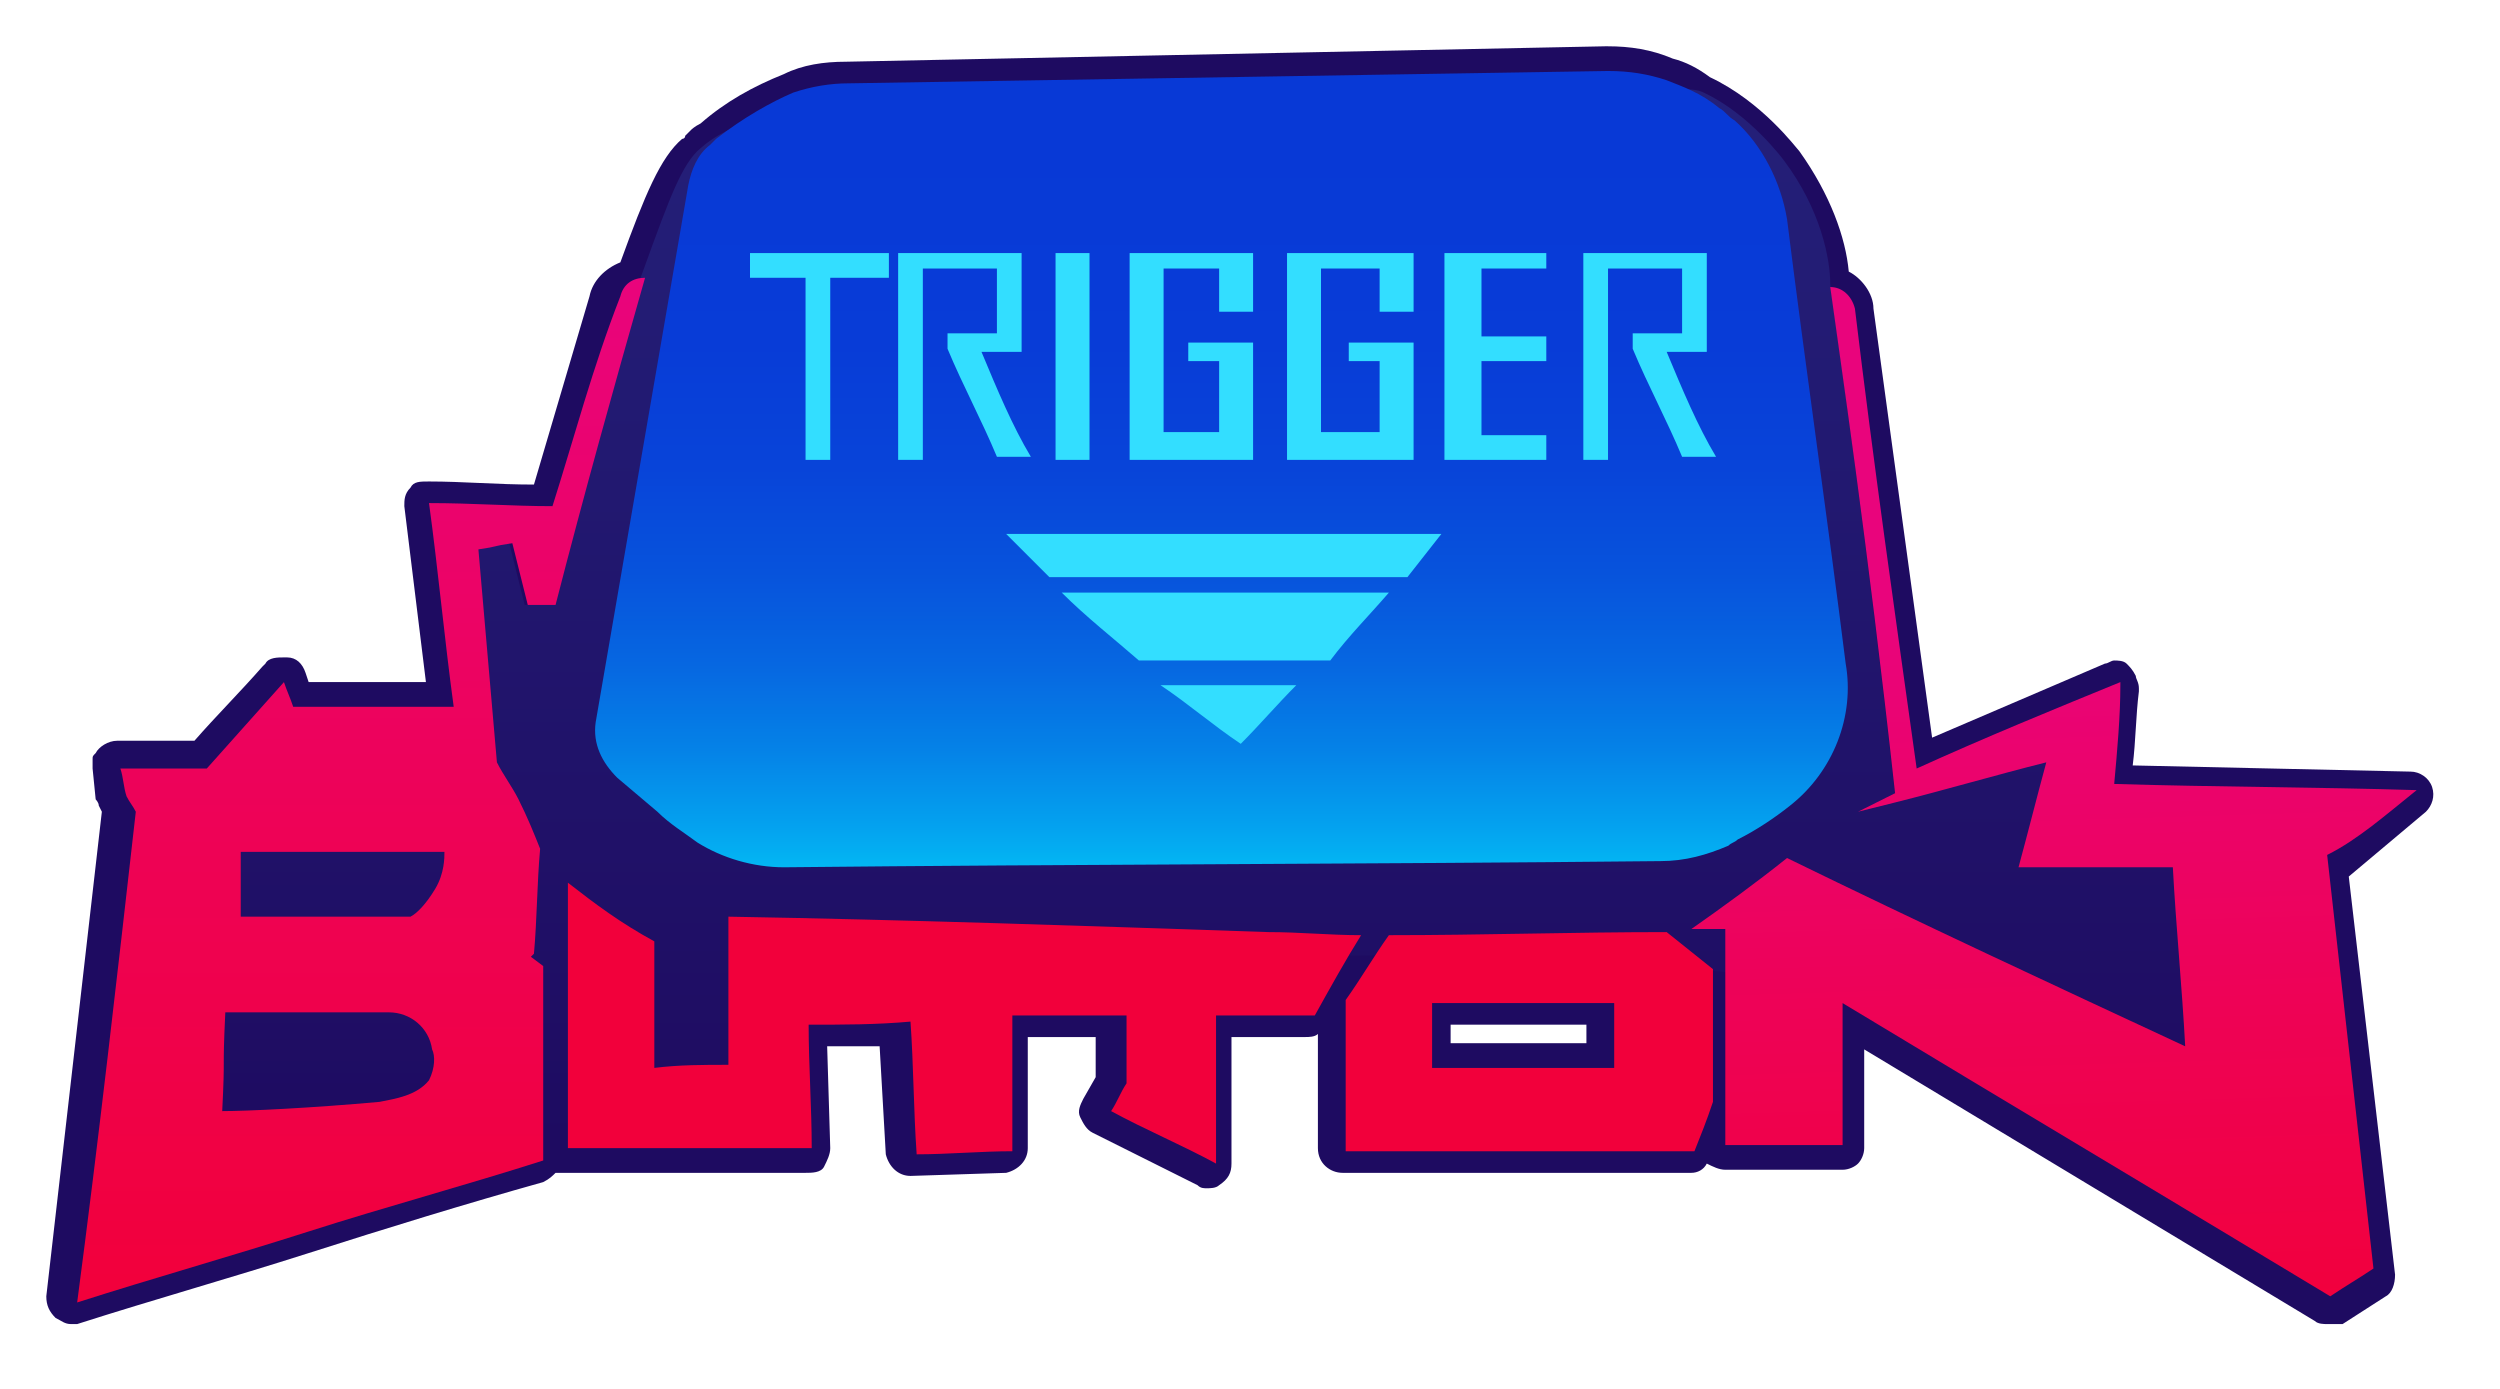 <svg width="81" height="45" viewBox="0 0 81 45" fill="none" xmlns="http://www.w3.org/2000/svg">
<path d="M75.4 42.9C75.3 42.9 75.1 42.9 75 42.8L60.4 34V37.2C60.4 37.4 60.3 37.6 60.2 37.7C60.1 37.8 59.9 37.9 59.7 37.9H55.9C55.7 37.9 55.5 37.8 55.3 37.7C55.2 37.9 55 38 54.8 38C51 38 47.3 38 43.5 38C43.1 38 42.7 37.7 42.7 37.2V33.5C42.6 33.6 42.4 33.6 42.3 33.6H39.9V37.7C39.9 38 39.8 38.2 39.5 38.4C39.4 38.5 39.2 38.5 39.1 38.5C39 38.5 38.9 38.5 38.8 38.4L35.4 36.7C35.2 36.6 35.1 36.4 35 36.2C34.9 36 35 35.8 35.1 35.6L35.5 34.9V33.6H33.3V37.2C33.3 37.6 33 37.9 32.6 38L29.5 38.1C29.1 38.1 28.8 37.8 28.7 37.4L28.5 33.9H26.8L26.9 37.2C26.9 37.4 26.8 37.6 26.7 37.8C26.6 38 26.3 38 26.1 38H18.2C18.1 38 18.1 38 18 38C17.9 38.1 17.8 38.2 17.6 38.3C15.1 39 12.5 39.8 10 40.6C7.5 41.4 5 42.1 2.5 42.9C2.4 42.9 2.3 42.9 2.3 42.9C2.1 42.9 2 42.8 1.8 42.7C1.6 42.5 1.5 42.3 1.5 42L3.3 26.3L3.2 26.1C3.2 26 3.1 25.9 3.1 25.9L3 24.9C3 24.8 3 24.7 3 24.6C3 24.5 3 24.5 3.1 24.4C3.2 24.2 3.5 24 3.8 24H5.5C5.8 24 6 24 6.3 24C7 23.2 7.8 22.4 8.5 21.6L8.6 21.5C8.7 21.3 9 21.3 9.2 21.3H9.3C9.6 21.3 9.8 21.5 9.9 21.8L10 22.1H13.8L13.1 16.4C13.1 16.2 13.1 16 13.3 15.8C13.4 15.6 13.6 15.6 13.9 15.6C15 15.6 16.1 15.7 17.3 15.7L19.1 9.6C19.2 9.1 19.6 8.7 20.1 8.5C20.9 6.3 21.4 5.1 22.1 4.5C22.1 4.5 22.2 4.5 22.2 4.4C22.3 4.3 22.3 4.3 22.4 4.2C22.4 4.2 22.5 4.1 22.7 4C23.5 3.3 24.4 2.8 25.4 2.4C26 2.1 26.7 2 27.4 2L52 1.5H52.1C52.8 1.5 53.5 1.6 54.2 1.9C54.6 2 55 2.2 55.4 2.5C57.1 3.3 58.2 4.8 58.3 4.9C59.3 6.3 59.8 7.7 59.9 8.8C60.3 9 60.7 9.5 60.7 10L62.6 23.9L68.2 21.5C68.3 21.5 68.4 21.4 68.5 21.4C68.6 21.4 68.8 21.4 68.9 21.5C69 21.6 69.1 21.7 69.2 21.9C69.2 22 69.3 22.1 69.3 22.3V22.4C69.2 23.2 69.2 24 69.1 24.8L78.1 25C78.4 25 78.7 25.2 78.8 25.5C78.9 25.8 78.8 26.1 78.6 26.3L76.1 28.4L77.6 41.3C77.6 41.6 77.5 41.9 77.3 42L75.9 42.9C75.7 42.9 75.6 42.9 75.4 42.9ZM51.4 33.8V33.2H47V33.8H51.4Z" fill="#1E0B61"/>
<path d="M71.1 34C65.8 32.7 59.5 31.7 52.4 31.2C41.8 30.5 32.5 31.4 25.2 32.6C25.3 32.8 25.7 33.6 25.5 34.5C25.3 35.3 24.8 35.8 24.7 36L5.7 37.2C5.6 33.5 5.5 29.8 5.4 26C5.4 25.7 5.4 25.4 5.4 25.1C8.9 25 12.5 24.9 16 24.8C15.8 22.5 15.6 20.1 15.4 17.8C16.1 17.7 15.8 17.7 16.5 17.6L17 19.6C17.5 19.6 17.4 19.6 17.9 19.6C18.3 17 19.2 13.2 20.9 8.6C21.7 6.4 22.1 5.3 22.7 4.8C26.7 1.3 33.5 9.4 42.4 7.4C47.3 6.3 53.6 2.2 55.2 3C56.7 3.7 57.8 5.2 57.8 5.2C59 6.8 59.3 8.4 59.3 9.2C59.6 11.4 60.5 17.6 61.4 25.8C63.2 25.2 65.1 24.6 66.9 23.9C66.7 25.1 66.4 26.3 66.2 27.5C66.2 27.6 66.2 27.7 66.2 27.7C67.8 27.7 69.3 27.7 70.9 27.8C70.9 30 71 32 71.1 34Z" fill="url(#paint0_linear_1_4224)"/>
<path d="M27.5 2.7C26.9 2.7 26.3 2.8 25.7 3C25 3.3 24.1 3.8 23.2 4.5C23.1 4.6 23 4.7 23 4.7C22.6 5 22.4 5.5 22.3 6C21.3 11.8 20.3 17.6 19.3 23.4C19.2 24.1 19.5 24.7 20 25.2L21.3 26.3C21.7 26.7 22.2 27 22.6 27.3C23.4 27.8 24.4 28.1 25.4 28.1C34.9 28 44.3 28 53.8 27.9C54.6 27.9 55.3 27.7 56 27.4C56.1 27.3 56.2 27.3 56.3 27.2C56.9 26.9 57.5 26.5 58 26.1C59.4 25 60.1 23.2 59.8 21.5C59.2 16.7 58.5 11.9 57.9 7.1C57.7 5.9 57.1 4.7 56.2 3.9C56 3.8 55.9 3.6 55.7 3.5C55.1 3 54.5 2.8 54 2.6C53.4 2.4 52.8 2.3 52.1 2.3L27.5 2.7Z" fill="url(#paint1_linear_1_4224)"/>
<path d="M18.4 28.6C18.4 31.5 18.4 34.3 18.4 37.2C21 37.2 23.7 37.2 26.3 37.2C26.3 35.9 26.2 34.5 26.2 33.2C27.3 33.2 28.4 33.2 29.5 33.1C29.6 34.5 29.6 36 29.7 37.4C30.7 37.4 31.8 37.3 32.8 37.3C32.8 35.8 32.8 34.4 32.8 32.9C34 32.9 35.3 32.9 36.5 32.9C36.5 33.6 36.5 34.4 36.5 35.1C36.3 35.4 36.2 35.7 36 36C37.1 36.6 38.3 37.1 39.4 37.7C39.4 36.1 39.4 34.5 39.4 32.9C40.5 32.9 41.5 32.9 42.6 32.9C43.1 32 43.6 31.1 44.1 30.3C43.1 30.3 42.1 30.2 41.1 30.2C35.2 30 29.4 29.8 23.6 29.7C23.6 31.3 23.6 32.9 23.6 34.5C22.8 34.5 22 34.5 21.2 34.6C21.2 33.2 21.2 31.9 21.2 30.5C20.1 29.9 19.3 29.3 18.4 28.6Z" fill="#F2003B"/>
<path d="M55.5 31.4C55 31 54.5 30.6 54 30.2C51 30.2 48 30.3 45 30.3C44.5 31 44.1 31.7 43.6 32.4C43.6 34 43.6 35.7 43.6 37.3C47.4 37.3 51.1 37.3 54.9 37.3C55.1 36.8 55.3 36.3 55.5 35.7C55.5 34.2 55.5 32.8 55.5 31.4ZM52.3 34.6H46.4V32.5H52.3V34.6Z" fill="#F2003B"/>
<path d="M17.9 16.4C16.6 16.4 15.3 16.3 13.9 16.3C14.2 18.5 14.4 20.7 14.7 22.9C13 22.9 11.3 22.9 9.5 22.9C9.4 22.6 9.3 22.4 9.2 22.1C8.4 23 7.5 24 6.7 24.9C6.3 24.9 6 24.9 5.6 24.9C5 24.9 4.5 24.9 3.9 24.9C4 25.2 4 25.5 4.1 25.8C4.2 26 4.3 26.1 4.4 26.3C3.8 31.6 3.2 36.9 2.5 42.2C5 41.4 7.5 40.7 10 39.9C12.5 39.1 15.1 38.4 17.6 37.6V31.3L17.2 31L17.3 30.9C17.4 29.8 17.4 28.6 17.5 27.5C17.3 27 17.1 26.5 16.8 25.9C16.6 25.5 16.3 25.1 16.1 24.7C15.9 22.4 15.7 20.1 15.5 17.8C16.2 17.7 15.9 17.7 16.6 17.6L17.1 19.6C17.6 19.6 17.5 19.6 18 19.6C18.9 16.1 19.9 12.5 20.9 9C20.5 9 20.2 9.2 20.1 9.6C19.2 11.9 18.6 14.2 17.9 16.4ZM13.9 35C13.5 35.5 12.8 35.6 12.3 35.7C10.1 35.9 8 36 7.2 36C7.3 34 7.2 34.9 7.3 32.8H12.6C13.3 32.8 13.9 33.3 14 34C14.1 34.2 14.1 34.6 13.9 35ZM14.1 28.8C13.8 29.3 13.5 29.6 13.3 29.7C11.5 29.7 9.6 29.7 7.8 29.7C7.8 29 7.8 28.3 7.8 27.6C10 27.6 12.2 27.6 14.4 27.6C14.4 27.8 14.4 28.3 14.1 28.8Z" fill="url(#paint2_linear_1_4224)"/>
<path d="M78.3 25.6C75 25.5 71.8 25.5 68.5 25.4C68.6 24.3 68.7 23.2 68.7 22.2C68.7 22.2 68.7 22.2 68.7 22.1C66.5 23 64.3 23.9 62.1 24.9C61.4 19.9 60.7 15 60.1 10C60 9.6 59.7 9.3 59.3 9.3C59.6 11.5 60.5 17.5 61.4 25.7C61 25.9 60.6 26.1 60.2 26.3C60.6 26.2 61 26.1 61.4 26C63 25.6 64.7 25.1 66.3 24.7C66 25.8 65.7 27 65.4 28.1C67.1 28.1 68.7 28.1 70.4 28.1C70.5 30 70.7 32 70.8 33.9C66.5 31.9 62.2 29.9 57.9 27.8C56.9 28.6 55.8 29.4 54.8 30.1C55.2 30.1 55.5 30.1 55.9 30.1C55.9 32.4 55.9 34.8 55.9 37.1C57.2 37.1 58.4 37.1 59.7 37.1V32.5C65 35.7 70.2 38.8 75.5 42C76.1 41.6 76.3 41.5 76.9 41.1C76.4 36.6 75.9 32.2 75.4 27.7C76.4 27.2 77.3 26.4 78.3 25.6Z" fill="url(#paint3_linear_1_4224)"/>
<path d="M28.8 8.2H24.3V9H26.1V14.9H26.9V9H28.8V8.2Z" fill="#33DEFF"/>
<path d="M31.8 11.4H32.3H33.1V10.9V8.7V8.2H29.9H29.4H29.1V14.9H29.9V8.7H32.3V10.8H30.7V11.3C31.2 12.5 31.8 13.6 32.3 14.8C32.7 14.8 33 14.8 33.4 14.8C32.8 13.8 32.3 12.6 31.8 11.4Z" fill="#33DEFF"/>
<path d="M54 11.4H54.5H55.3V10.9V8.7V8.2H52.1H51.6H51.3V14.9H52.1V8.7H54.5V10.8H52.9V11.3C53.4 12.5 54 13.6 54.5 14.8C54.9 14.8 55.2 14.8 55.6 14.8C55 13.8 54.5 12.6 54 11.4Z" fill="#33DEFF"/>
<path d="M35.3 8.2H34.2V14.9H35.3V8.2Z" fill="#33DEFF"/>
<path d="M37.7 8.2H36.9H36.6V14.9H37.7H39.5H40.6V11.7V11.3V11.1H38.5V11.7H39.5V14H37.7V8.7H39.5V10.1H40.6V8.7V8.6V8.2H37.7Z" fill="#33DEFF"/>
<path d="M42.8 8.2H42.1H41.7V14.9H42.8H44.7H45.7H45.8V11.7V11.3V11.1H43.7V11.7H44.7V14H42.8V8.7H44.7V10.1H45.8V8.7V8.6V8.2H42.8Z" fill="#33DEFF"/>
<path d="M50.1 8.7V8.2H48H47H46.8V10.9V11.7V14.9H47H50.1V14.1H48V11.7H50.1V10.9H48V8.7H50.1Z" fill="#33DEFF"/>
<path d="M32.6 17.3C33.1 17.8 33.5 18.2 34 18.7C37.9 18.7 41.7 18.7 45.6 18.7C46 18.2 46.3 17.8 46.7 17.3C41.9 17.3 37.2 17.3 32.6 17.3Z" fill="#33DEFF"/>
<path d="M34.4 19.2C37.9 19.2 41.4 19.2 45 19.2C44.4 19.9 43.7 20.6 43.1 21.4C41 21.4 39 21.4 36.9 21.4C36.1 20.7 35.2 20 34.4 19.2Z" fill="#33DEFF"/>
<path d="M37.6 22.2C39.1 22.2 40.5 22.2 42 22.2C41.4 22.8 40.8 23.5 40.2 24.1C39.3 23.5 38.5 22.8 37.6 22.2Z" fill="#33DEFF"/>
<defs>
<linearGradient id="paint0_linear_1_4224" x1="38.256" y1="3.056" x2="38.256" y2="37.206" gradientUnits="userSpaceOnUse">
<stop stop-color="#242079"/>
<stop offset="1" stop-color="#1E0B61"/>
</linearGradient>
<linearGradient id="paint1_linear_1_4224" x1="39.529" y1="4.702" x2="39.529" y2="30.479" gradientUnits="userSpaceOnUse">
<stop stop-color="#0839D6"/>
<stop offset="0.25" stop-color="#083CD7"/>
<stop offset="0.406" stop-color="#0844D9"/>
<stop offset="0.537" stop-color="#0753DC"/>
<stop offset="0.653" stop-color="#0667E1"/>
<stop offset="0.76" stop-color="#0582E7"/>
<stop offset="0.86" stop-color="#04A3EF"/>
<stop offset="0.952" stop-color="#02C9F8"/>
<stop offset="1" stop-color="#01E0FD"/>
</linearGradient>
<linearGradient id="paint2_linear_1_4224" x1="11.599" y1="42.119" x2="11.599" y2="9.075" gradientUnits="userSpaceOnUse">
<stop stop-color="#F2003B"/>
<stop offset="0.428" stop-color="#EE0254"/>
<stop offset="1" stop-color="#E9047C"/>
</linearGradient>
<linearGradient id="paint3_linear_1_4224" x1="67.044" y1="43.254" x2="66.335" y2="19.907" gradientUnits="userSpaceOnUse">
<stop stop-color="#F2003B"/>
<stop offset="0.428" stop-color="#EE0254"/>
<stop offset="1" stop-color="#E9047C"/>
</linearGradient>
</defs>
</svg>
